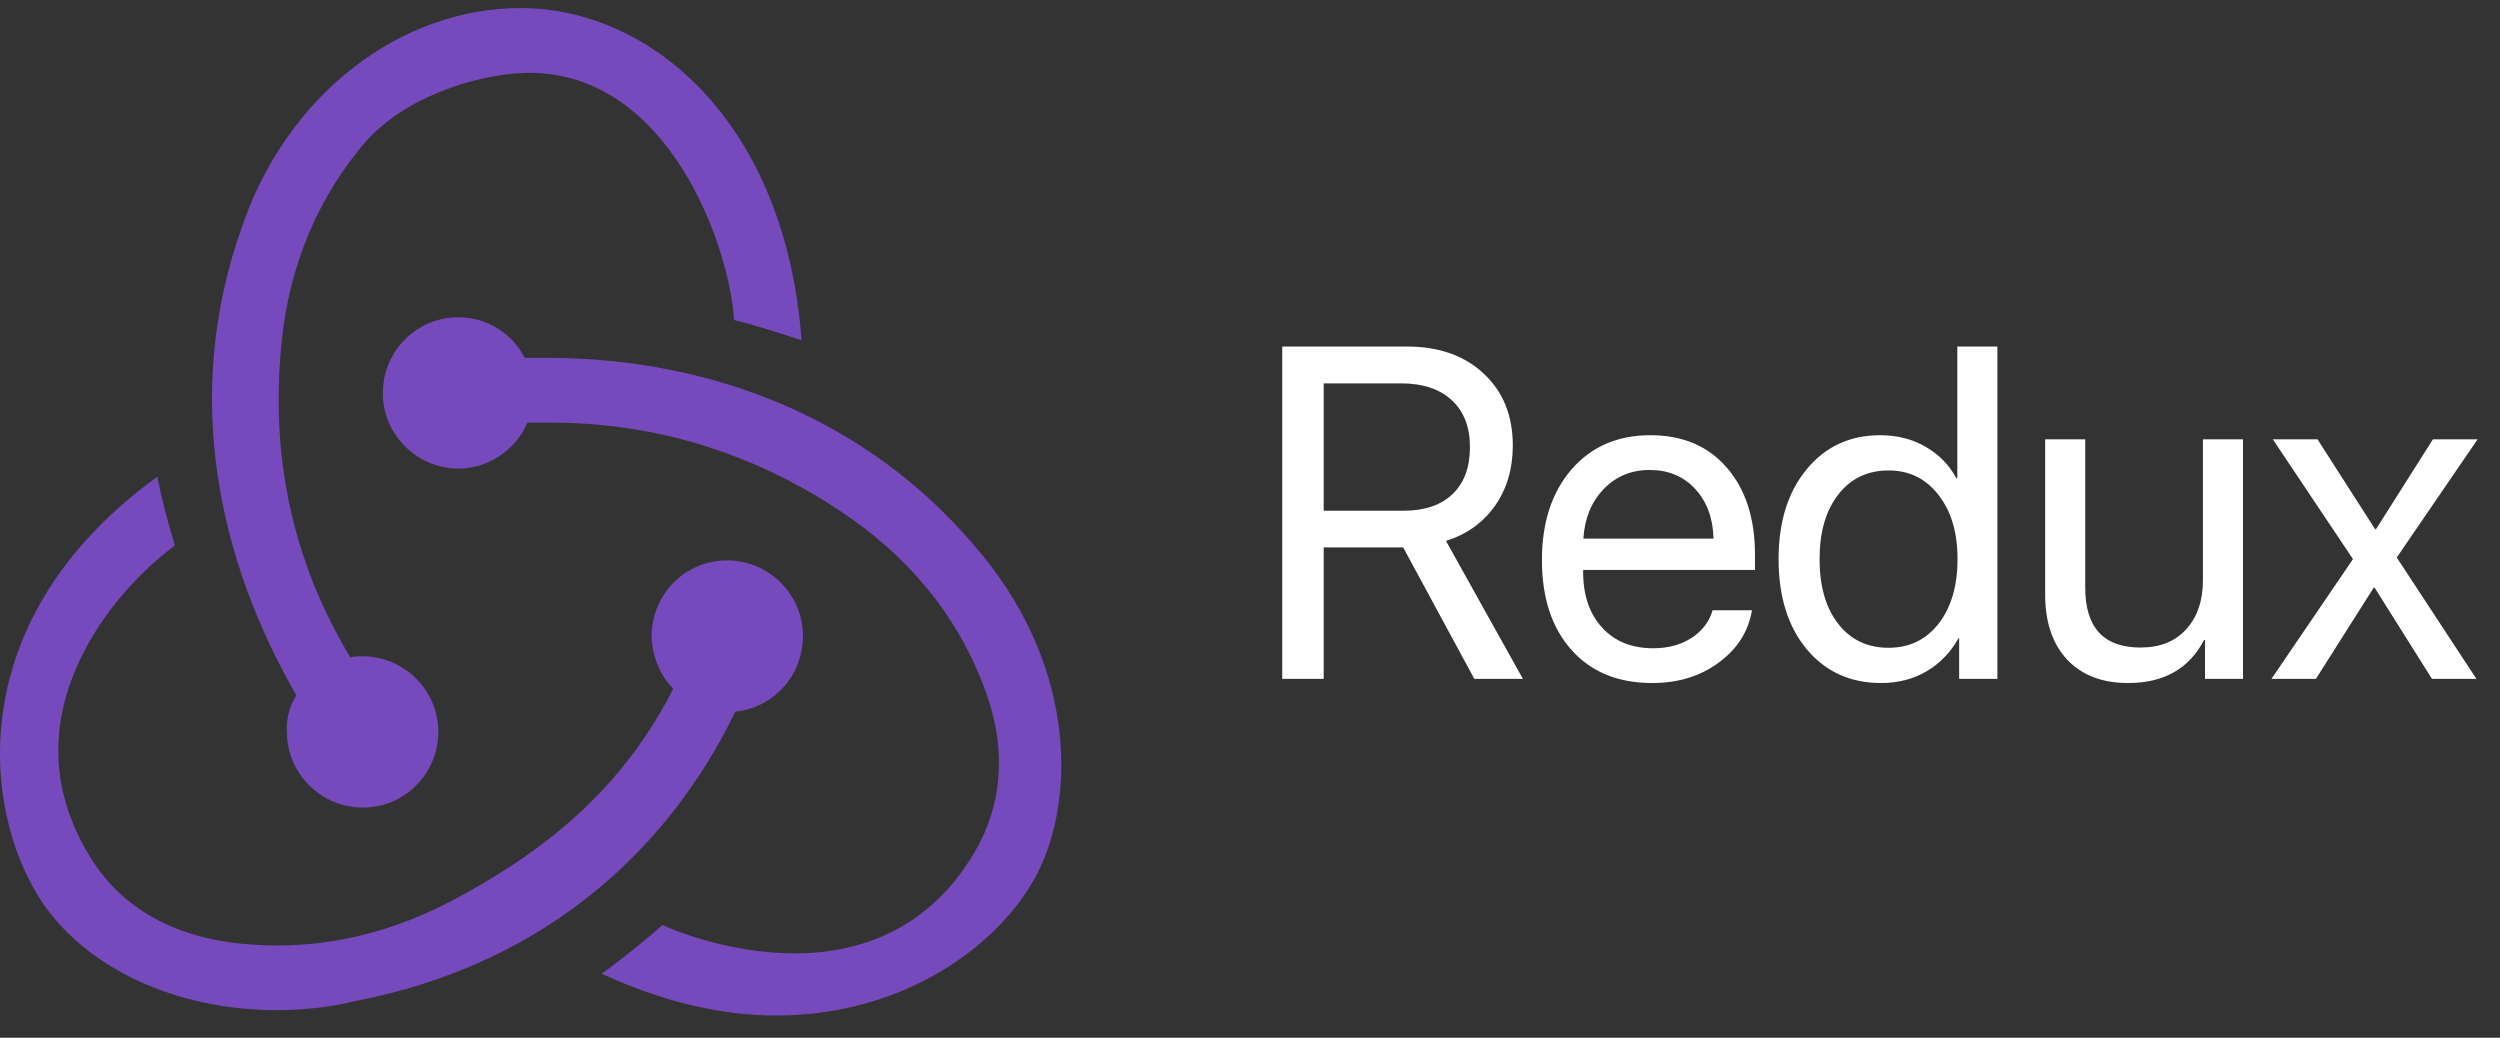 <?xml version="1.0" encoding="UTF-8"?> <svg xmlns="http://www.w3.org/2000/svg" width="106" height="44" viewBox="0 0 106 44" fill="none"><rect x="0" y="0" width="106" height="44" fill="#333333" stroke="none"/><g clip-path="url(#clip0_2265_23491)"><path d="M31.18 30.174C32.841 30.003 34.101 28.571 34.043 26.853C33.986 25.136 32.554 23.761 30.837 23.761H30.722C28.947 23.819 27.573 25.307 27.63 27.082C27.687 27.941 28.031 28.686 28.546 29.201C26.599 33.037 23.621 35.843 19.155 38.191C16.12 39.794 12.97 40.367 9.821 39.966C7.244 39.622 5.24 38.477 3.98 36.587C2.147 33.782 1.975 30.747 3.522 27.712C4.61 25.536 6.327 23.933 7.416 23.131C7.186 22.387 6.843 21.127 6.671 20.211C-1.632 26.224 -0.773 34.354 1.746 38.191C3.636 41.054 7.473 42.829 11.71 42.829C12.856 42.829 14.001 42.714 15.146 42.428C22.476 40.997 28.031 36.645 31.18 30.174ZM41.259 23.074C36.907 17.978 30.493 15.172 23.163 15.172H22.247C21.732 14.142 20.644 13.454 19.441 13.454H19.326C17.551 13.512 16.177 15 16.234 16.776C16.292 18.493 17.723 19.868 19.441 19.868H19.555C20.815 19.81 21.903 19.009 22.361 17.921H23.392C27.744 17.921 31.867 19.18 35.59 21.643C38.453 23.532 40.514 25.994 41.66 28.972C42.633 31.377 42.576 33.724 41.545 35.729C39.942 38.763 37.25 40.424 33.7 40.424C31.409 40.424 29.233 39.737 28.088 39.221C27.458 39.794 26.313 40.71 25.511 41.283C27.974 42.428 30.493 43.058 32.898 43.058C38.395 43.058 42.461 40.023 44.008 36.988C45.668 33.667 45.553 27.941 41.259 23.074ZM12.168 31.148C12.226 32.865 13.657 34.24 15.375 34.24H15.49C17.265 34.182 18.639 32.694 18.582 30.919C18.525 29.201 17.093 27.827 15.375 27.827H15.261C15.146 27.827 14.974 27.827 14.86 27.884C12.512 23.99 11.539 19.753 11.882 15.172C12.111 11.736 13.257 8.759 15.261 6.297C16.921 4.178 20.128 3.147 22.304 3.09C28.374 2.976 30.951 10.534 31.123 13.569C31.867 13.741 33.127 14.141 33.986 14.428C33.299 5.152 27.573 0.342 22.075 0.342C16.921 0.342 12.168 4.064 10.279 9.561C7.645 16.89 9.362 23.933 12.569 29.487C12.283 29.888 12.111 30.518 12.168 31.148Z" fill="#764ABC"></path></g><path d="M56.125 16.255V21.656H59.494C60.399 21.656 61.096 21.421 61.584 20.953C62.079 20.484 62.326 19.817 62.326 18.951C62.326 18.104 62.069 17.444 61.555 16.968C61.04 16.493 60.328 16.255 59.416 16.255H56.125ZM56.125 23.209V28.785H54.367V14.693H59.65C61.011 14.693 62.098 15.077 62.912 15.845C63.732 16.607 64.143 17.623 64.143 18.892C64.143 19.875 63.892 20.725 63.391 21.441C62.889 22.157 62.196 22.655 61.31 22.935L64.572 28.785H62.512L59.494 23.209H56.125ZM69.948 19.927C69.16 19.927 68.506 20.201 67.985 20.748C67.471 21.288 67.188 21.985 67.135 22.837H72.653C72.633 21.978 72.376 21.278 71.882 20.738C71.387 20.197 70.742 19.927 69.948 19.927ZM72.614 25.875H74.284C74.134 26.773 73.665 27.512 72.878 28.091C72.096 28.671 71.156 28.96 70.055 28.96C68.604 28.96 67.461 28.492 66.628 27.554C65.794 26.617 65.378 25.347 65.378 23.746C65.378 22.157 65.794 20.878 66.628 19.908C67.468 18.938 68.584 18.453 69.977 18.453C71.344 18.453 72.425 18.912 73.219 19.83C74.014 20.748 74.411 21.978 74.411 23.521V24.166H67.126V24.263C67.126 25.24 67.393 26.021 67.927 26.607C68.46 27.193 69.183 27.486 70.094 27.486C70.733 27.486 71.276 27.339 71.725 27.046C72.174 26.753 72.471 26.363 72.614 25.875ZM79.757 28.96C78.455 28.96 77.404 28.482 76.603 27.525C75.809 26.568 75.412 25.295 75.412 23.706C75.412 22.125 75.809 20.855 76.603 19.898C77.397 18.934 78.436 18.453 79.718 18.453C80.434 18.453 81.076 18.615 81.642 18.941C82.208 19.266 82.645 19.712 82.951 20.279H82.99V14.693H84.689V28.785H83.068V27.066H83.038C82.707 27.658 82.257 28.124 81.691 28.462C81.124 28.794 80.48 28.96 79.757 28.96ZM80.079 19.947C79.181 19.947 78.468 20.289 77.941 20.972C77.413 21.649 77.15 22.561 77.15 23.706C77.15 24.859 77.413 25.774 77.941 26.451C78.468 27.128 79.181 27.466 80.079 27.466C80.958 27.466 81.665 27.125 82.199 26.441C82.733 25.751 82.999 24.839 82.999 23.706C82.999 22.574 82.729 21.666 82.189 20.982C81.655 20.292 80.952 19.947 80.079 19.947ZM95.104 18.628V28.785H93.492V27.134H93.453C92.822 28.352 91.748 28.96 90.231 28.96C89.13 28.96 88.268 28.628 87.643 27.964C87.024 27.294 86.715 26.379 86.715 25.22V18.628H88.414V24.918C88.414 26.61 89.195 27.456 90.758 27.456C91.578 27.456 92.223 27.199 92.692 26.685C93.167 26.164 93.404 25.468 93.404 24.595V18.628H95.104ZM100.684 24.918H100.645L98.194 28.785H96.309L99.766 23.706L96.368 18.628H98.263L100.704 22.437H100.743L103.155 18.628H105.05L101.622 23.638L105.001 28.785H103.116L100.684 24.918Z" fill="white"></path><defs><clipPath id="clip0_2265_23491"><rect width="45" height="42.889" fill="white" transform="translate(0 0.34)"></rect></clipPath></defs></svg> 